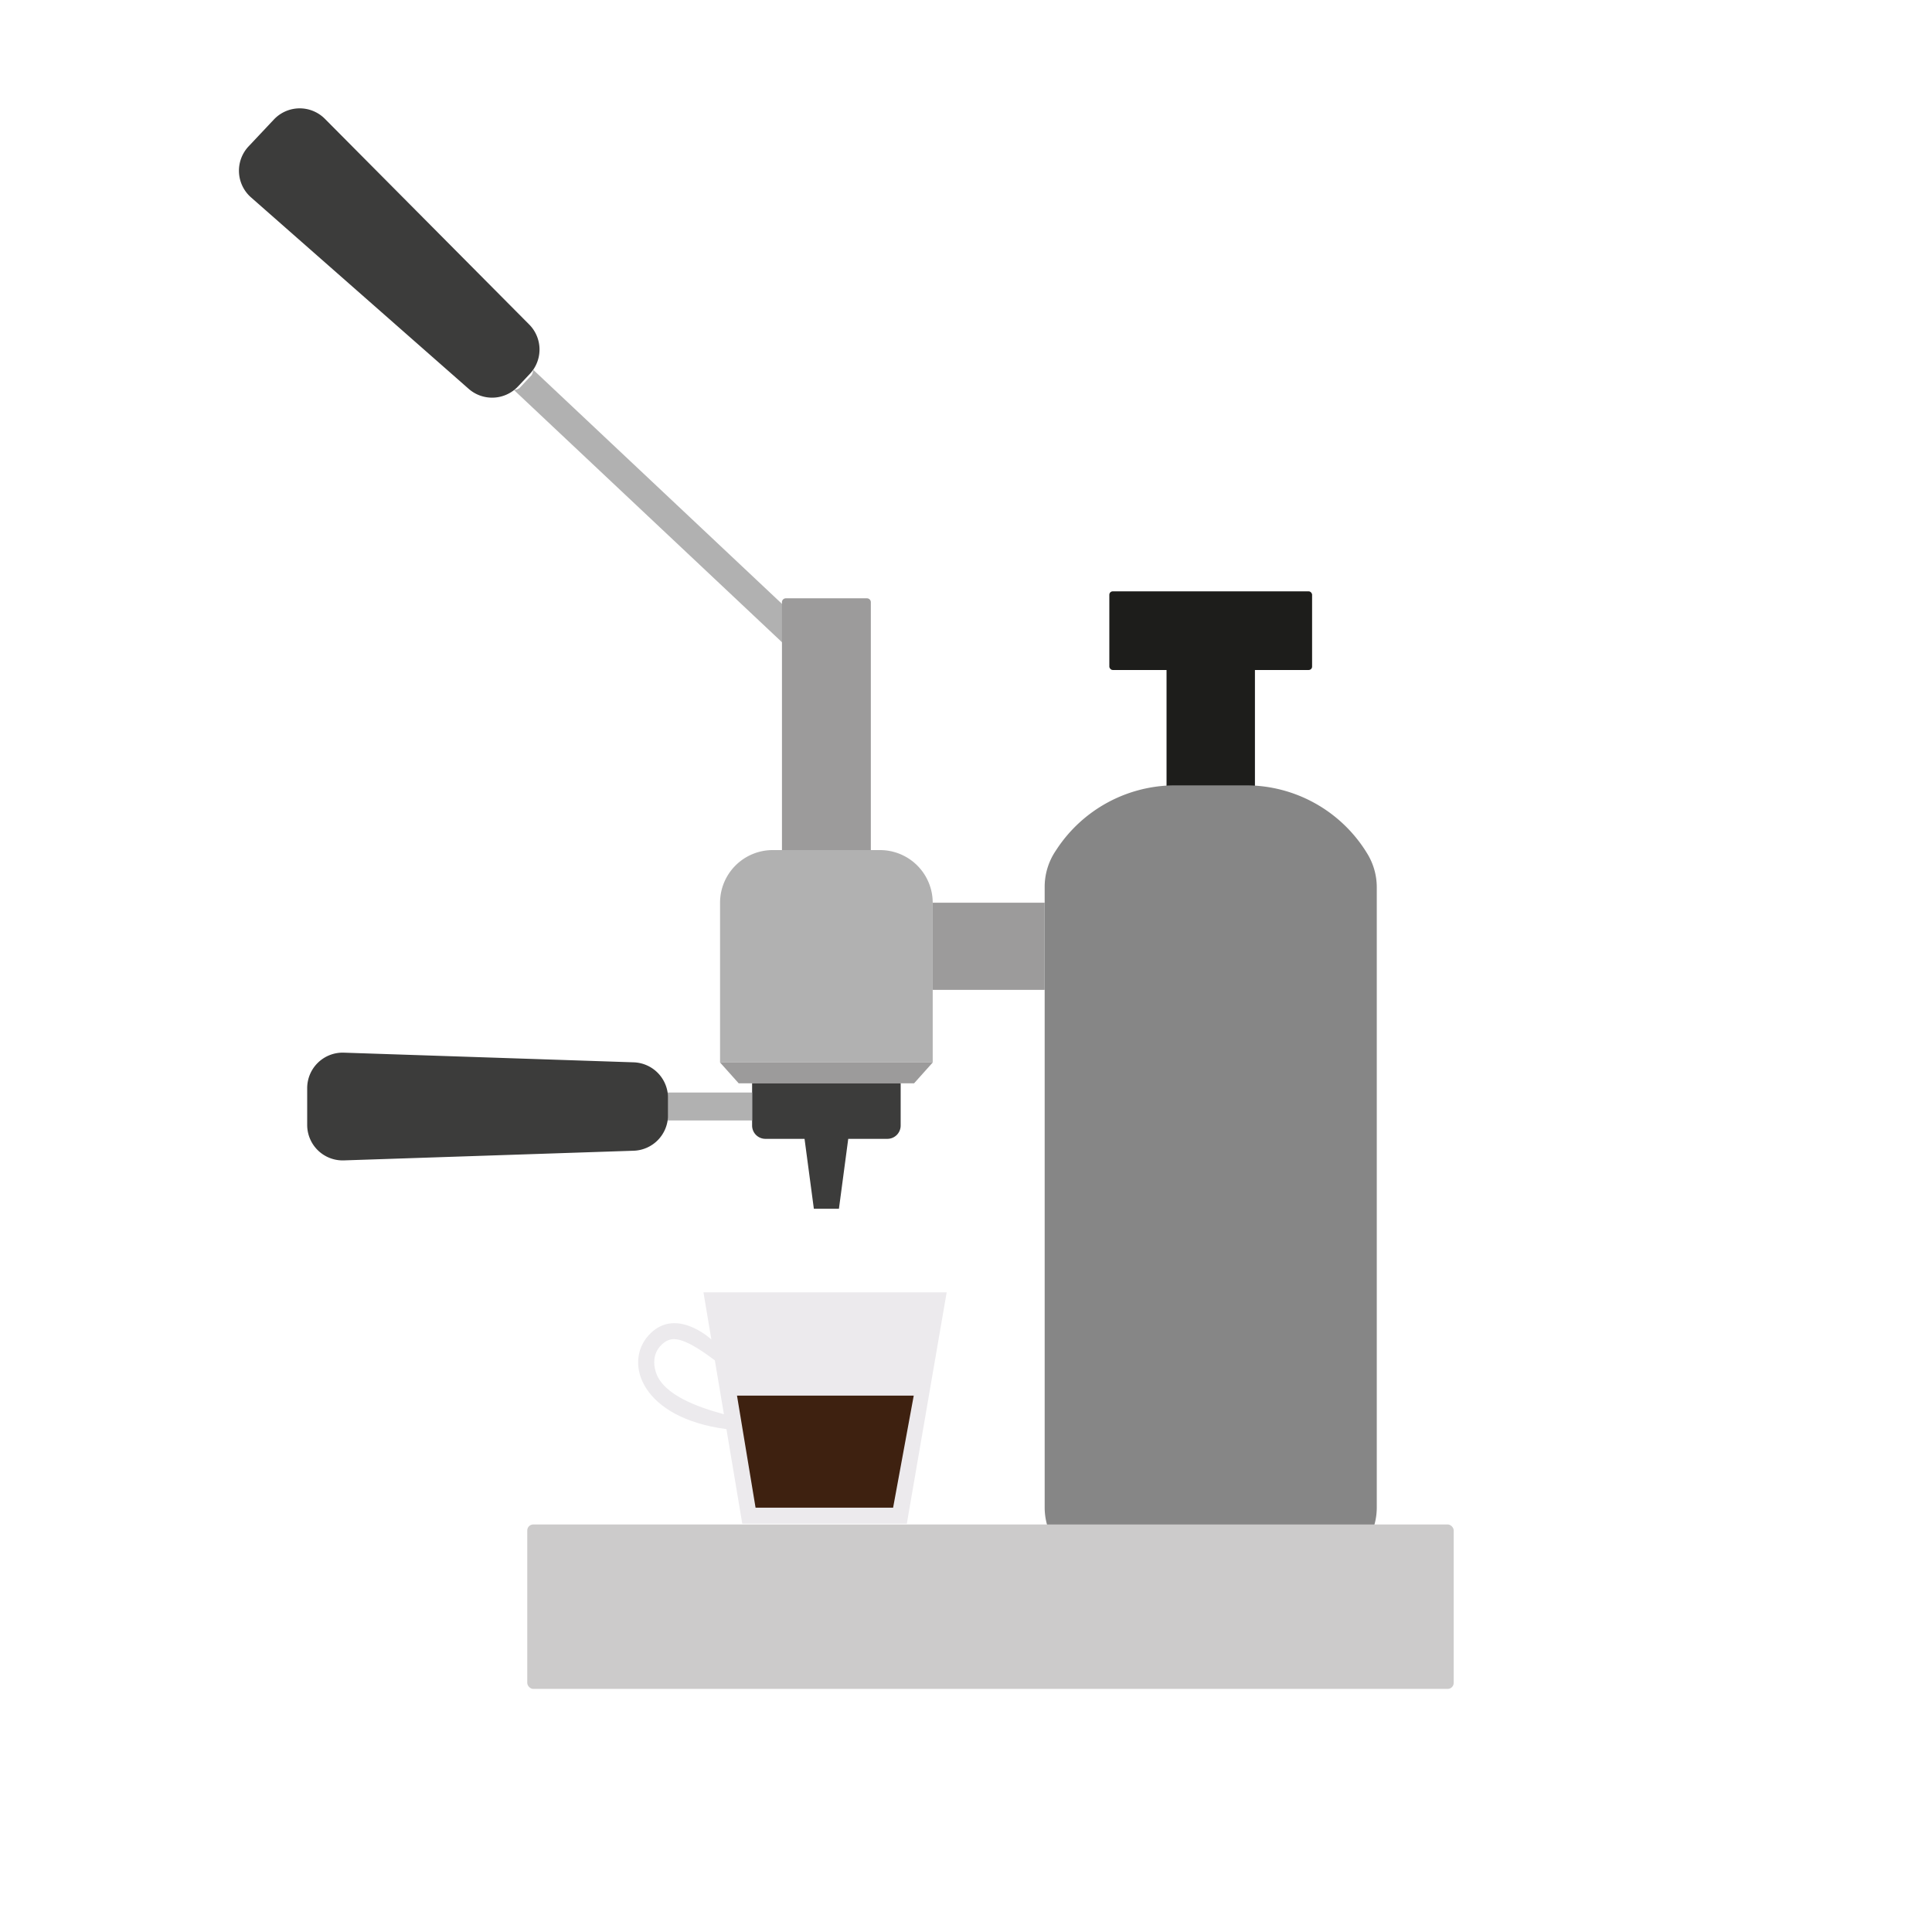 <svg xmlns="http://www.w3.org/2000/svg" id="Calque_1" data-name="Calque 1" viewBox="0 0 1000 1000"><defs><style>.cls-1{fill:#1d1d1b}.cls-3{fill:#9c9b9b}.cls-4{fill:#3c3c3b}.cls-5{fill:#b1b1b1}</style></defs><path d="M603.8 346.79h45.75v85.05H603.8z" class="cls-1"/><path d="M679.2 813.64H574.14a33.42 33.42 0 0 1-33.42-33.42V459.06a33.44 33.44 0 0 1 5.52-18.41l.76-1.15a73.44 73.44 0 0 1 61.29-33H645a73.41 73.41 0 0 1 62.8 35.5 33.41 33.41 0 0 1 4.82 17.28v321a33.42 33.42 0 0 1-33.42 33.36" style="fill:#868686"/><rect width="104.95" height="40.71" x="574.19" y="306.08" class="cls-1" rx="1.76"/><path d="m382.34 560.72-9.64-10.78h110.07l-9.64 10.78z" class="cls-3"/><path d="M389.29 560.71v21.87a6.88 6.88 0 0 0 6.88 6.88h63.14a6.87 6.87 0 0 0 6.87-6.88v-21.87ZM421.25 625.65h12.98l4.82-36.19h-22.62z" class="cls-4"/><path d="M345.39 579.94h43.9v-14.45h-43.9a17.66 17.66 0 0 1 .28 2.73v9a17.66 17.66 0 0 1-.28 2.72" class="cls-5"/><path d="m327.78 549.85-150-5A18.38 18.38 0 0 0 159 563.18v19.07a18.37 18.37 0 0 0 18.87 18.37l150-5a18.39 18.39 0 0 0 17.89-18.37v-9a18.39 18.39 0 0 0-17.98-18.4" class="cls-4"/><path d="M482.77 467.24h57.95v45.11h-57.95z" class="cls-3"/><path d="m266 201.85 164.31 154.62 9.9-10.53-164.28-154.61a5 5 0 0 1-.86 2.95l-6.15 6.54a5.06 5.06 0 0 1-2.92 1.03" class="cls-5"/><path d="M273.82 167.87 168.08 61.42a18.37 18.37 0 0 0-26.33.45l-13.08 13.89a18.39 18.39 0 0 0 1.15 26.31l112.66 99.1a18.39 18.39 0 0 0 25.62-1.12l6.16-6.54a18.38 18.38 0 0 0-.44-25.64" class="cls-4"/><rect width="479.52" height="85.11" x="272.91" y="789.06" rx="3.11" style="fill:#cccbcb"/><path d="M406.74 309.69h42a2 2 0 0 1 2 2V449h-46V311.68a2 2 0 0 1 2-1.99" class="cls-3"/><path d="M372.7 467.24v82.7h110.07v-82.7A27.27 27.27 0 0 0 455.5 440H400a27.27 27.27 0 0 0-27.3 27.24" class="cls-5"/><path d="M335.54 691.36c13.44-15.17 31.53.91 32.66 1.95l-4.09-24.41H490l-20.63 119.76H384.2l-8.2-48.95c-43.59-5.71-53.29-33.88-40.46-48.35M374.7 732l-4.7-27.88c-2.8-2-13.92-10.83-21-11-1.73 0-4.37.38-7.31 3.69-3.24 3.66-3.83 8.55-2.16 13.62C343.39 722 361.1 728.34 374.7 732" style="fill:#eceaed"/><path d="m462.27 780.38 10.68-58.01h-91.48l9.61 58.01z" style="fill:#3e2110"/></svg>